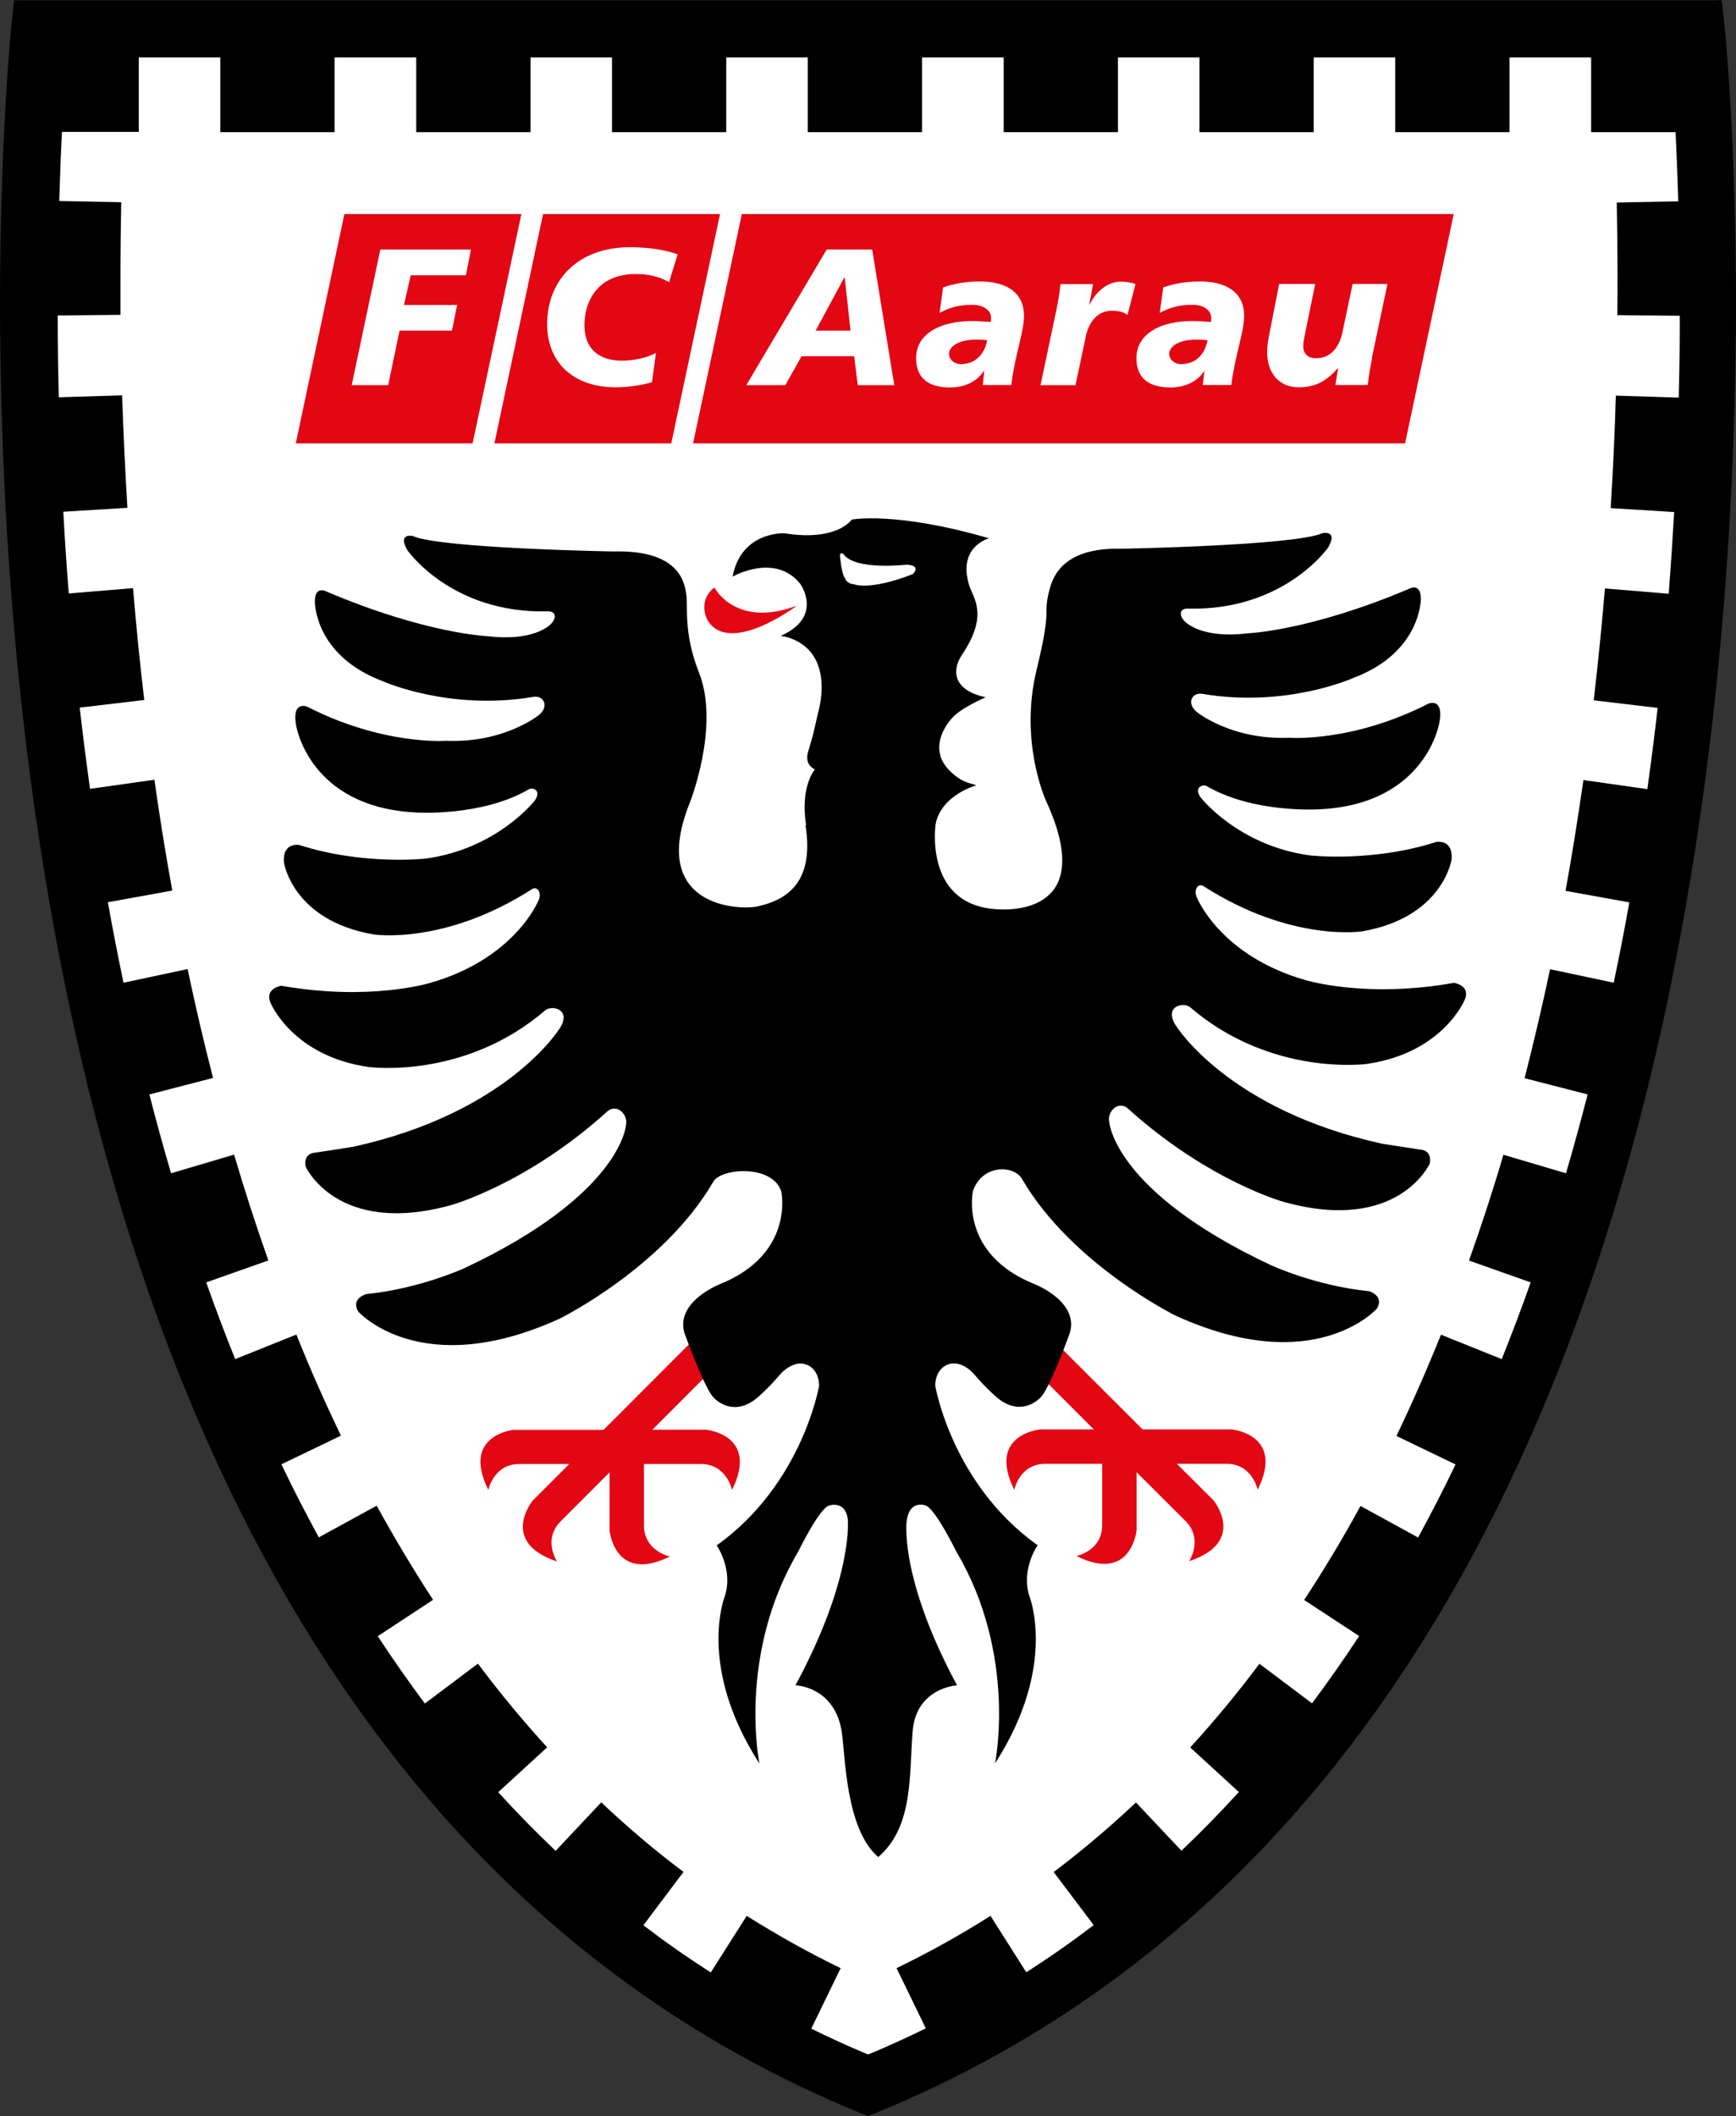 <?xml version="1.0" encoding="UTF-8"?>
<svg id="Ebene_1" data-name="Ebene 1" xmlns="http://www.w3.org/2000/svg" viewBox="0 0 114.57 139.6">
  <rect x="0" y="0" width="114.57" height="139.6" fill="#333333" stroke="none"/>
  <defs>
    <style>
      .cls-1 {
        fill: #fff;
      }

      .cls-2 {
        fill: #e30613;
      }
    </style>
  </defs>
  <path class="cls-1" d="m111.94,1.91s11.36,108.74-54.65,135.66C-8.73,110.65,2.63,1.91,2.63,1.91h109.31Z"/>
  <polygon class="cls-2" points="22.73 14.12 34.41 14.12 31.19 29.25 19.52 29.25 22.73 14.12"/>
  <polygon class="cls-2" points="35.84 14.12 47.52 14.12 44.3 29.25 32.63 29.25 35.84 14.12"/>
  <polygon class="cls-2" points="48.96 14.12 95.94 14.12 92.73 29.25 45.74 29.25 48.96 14.12"/>
  <polygon class="cls-1" points="25.1 16.46 31.08 16.46 30.75 18.16 27.11 18.16 26.66 20.12 30.17 20.12 29.83 21.81 26.37 21.81 25.62 25.41 23.21 25.41 25.1 16.46"/>
  <path class="cls-1" d="m44.16,18.62c-.76-.44-1.47-.54-2.23-.54-2.39,0-3.36,1.69-3.36,3.38,0,1.59,1.01,2.33,2.45,2.33.86,0,1.64-.18,2.27-.5l-.26,1.92c-.57.19-1.57.34-2.38.34-2.88,0-4.54-1.7-4.54-4.16,0-2.97,2.09-5.08,5.45-5.08,1.71,0,2.68.3,3.16.47l-.56,1.83Z"/>
  <path class="cls-1" d="m54.56,16.46h3l1.46,8.95h-2.41l-.24-1.91h-3.47l-1.07,1.91h-2.58l5.31-8.95Zm1.19,1.85h-.03l-1.89,3.5h2.3l-.38-3.5Z"/>
  <path class="cls-1" d="m64.95,24.47l-.02-.03v.03c-.49.77-1.35,1.09-2.24,1.09-1.44,0-2.23-.64-2.23-1.93,0-1.64,1.64-2.45,3.68-2.45.46,0,.92.04,1.24.06.03-.09.03-.18.03-.27,0-.47-.47-.86-1.23-.86-.84,0-1.4.13-2.17.53l.23-1.68c.68-.23,1.41-.39,2.45-.39,1.59,0,2.89.63,2.89,2.27,0,1.05-.59,2.55-.84,4.56h-1.88l.1-.93Zm-1.54-.45c.99,0,1.57-.68,1.74-1.57-.19-.04-.47-.04-.61-.04-1.1-.04-1.91.36-1.91.95,0,.3.29.66.78.66"/>
  <path class="cls-1" d="m72.14,18.73l-.25,1.37h.02c.37-.78,1.12-1.52,2.06-1.52.31,0,.67.04.97.16l-.53,2.04c-.3-.23-.63-.28-1.06-.28-.97,0-1.55.85-1.72,1.83l-.65,3.08h-2.31l1.04-4.93c.12-.58.22-1.14.28-1.74h2.14Z"/>
  <path class="cls-1" d="m79.49,24.47l-.02-.03v.03c-.48.77-1.35,1.09-2.24,1.09-1.44,0-2.23-.64-2.23-1.93,0-1.64,1.64-2.45,3.67-2.45.46,0,.92.04,1.24.06.03-.09.03-.18.03-.27,0-.47-.47-.86-1.23-.86-.84,0-1.4.13-2.17.53l.23-1.68c.68-.23,1.41-.39,2.45-.39,1.59,0,2.89.63,2.89,2.27,0,1.05-.59,2.55-.85,4.56h-1.88l.1-.93Zm-1.54-.45c.99,0,1.58-.68,1.74-1.57-.19-.04-.47-.04-.62-.04-1.1-.04-1.91.36-1.91.95,0,.3.3.66.78.66"/>
  <path class="cls-1" d="m90.55,23.66c-.12.58-.22,1.14-.28,1.74h-2.14l.18-1.09h-.03c-.67.74-1.36,1.24-2.57,1.24-1.35,0-2.08-1-2.08-2.3,0-.45.04-.7.18-1.41l.61-3.11h2.38l-.64,3.13c-.06.33-.15.66-.15,1.01,0,.39.25.79.89.76.98,0,1.55-.84,1.72-1.83l.65-3.07h2.3l-1.04,4.93Z"/>
  <path class="cls-2" d="m33.92,94.33h5.91l6.65-6.66,1.58,1.64-5.01,5.01h3.55s3.52.33,1.71,3.97c0,0-.35-1.71-2.05-1.71h-3.76v4.05c0,1.7,1.71,2.05,1.71,2.05-3.64,1.81-3.98-1.71-3.98-1.71v-3.84l-3.23,3.23c-1.2,1.21-.24,2.65-.24,2.65-3.85-1.29-1.6-4.02-1.6-4.02l2.41-2.41h-3.3c-1.7,0-2.04,1.71-2.04,1.71-1.82-3.64,1.7-3.97,1.7-3.97"/>
  <path class="cls-2" d="m81.31,94.3h-5.9l-6.66-6.65-1.57,1.64,5.01,5.01h-3.55s-3.52.33-1.7,3.98c0,0,.34-1.71,2.04-1.71h3.76v4.04c0,1.71-1.7,2.04-1.7,2.04,3.63,1.81,3.97-1.7,3.97-1.7v-3.83l3.23,3.22c1.2,1.21.24,2.65.24,2.65,3.85-1.28,1.61-4.01,1.61-4.01l-2.42-2.41h3.29c1.7,0,2.04,1.71,2.04,1.71,1.82-3.65-1.71-3.98-1.71-3.98"/>
  <path class="cls-2" d="m47.15,38.76s1.38,2.71,5.44,1.2c0,0-4.44,3.34-5.89.96,0,0-.72-1.23.45-2.17"/>
  <path d="m53.16,54.44c.61,3.84-1.31,4.94-3.14,5.35-1.22.28-7.24.06-4.51-6.8,0,0,2.03-5.07.62-8.62-1.07-2.71-.69-4.42-.85-5.24-.12-.63-.37-2.87-4.81-2.75,0,0-11.43-.2-13.23-1.02,0,0-1.02-.23-.36.93,0,0,2.91,4.21,9.29,4.04.56,0,.56.49.15.87,0,0-1.06,1.14-4.12.77,0,0-4.04-.14-10.64-2.94,0,0-.79-.45-.78.67,0,0-.04,3.53,4.46,5.23,0,0,4.4,1.99,9.97,1.04.62-.11,1.08.58.37,1.19,0,0-2.28,1.87-6.12,1.71,0,0-4.13.33-9.19-2.25,0,0-1.02-.43-.73,1.22,0,0,.82,5.41,7.92,5.76,0,0,4.32.29,7.44-1.53.25-.15.87.06.39.75,0,0-2.48,3.18-7.19,3.82,0,0-4.1.47-8.36-.9,0,0-1.12-.19-1,1.16,0,0,.56,3.81,5.89,4.74,0,0,4.67.75,10.49-2.99.34-.22.68.27.4.79,0,0-1.55,3.82-7.16,5.41,0,0-3.95,1.21-9.79.18,0,0-1.12.16-.72,1.12,0,0,1.44,3.52,6.48,4.24,0,0,6.3.86,11.64-3.73.48-.41,1.83-.04.92,1.25,0,0-3.44,5.52-13.57,7.74,0,0-1.6.26-2.66.41,0,0-.64.09-.49.9,0,0,2.08,4.62,9.61,2.54-.06.01,4.96-1.35,10.29-6.17.64-.57,1.41.21,1.24.9,0,0-.29,4.56-10.66,9.43,0,0-2.95,1.36-6.48,1.71,0,0-1.04.29-.53,1.15,0,0,4.11,4.65,13.28.48,0,0,6.87-3.38,10.16-9.05.52-.9,3.89-1.14,4.48.64,0,0,.92,4.13-4.06,6.13,0,0-3.22,1.26-2.22,3.51,0,0,1.2,3.29,1.78,3.93.42.47,1.6,1.24,3.02-.04,1.42-1.28,1.37-1.64,2.17-2.03.8-.39,1.78.06,1.81,1.32,0,0-1.09,6.49-6.76,10.54,0,0,1.09,1.56.55,3.31,0,0-1.9,4.62,2.27,11.08,0,0-1.48-7.17,2.56-13.98,0,0,1.39-2.86,2.04-3.04,0,0,1.05-.37,1.23.88,0,0,.42,3.79-3.45,10.98,0,0,2.57.06,3.05,3.05.24,1.52.24,6.42,2.41,8.28,2.32-1.99,2.04-5.38,2.27-8.28.22-2.9,2.93-3.05,2.93-3.05-3.86-7.19-3.32-10.86-3.32-10.86.19-1.4,1.23-1.01,1.23-1.01.65.19,2.04,3.04,2.04,3.04,4.04,6.81,2.56,13.98,2.56,13.98,4.17-6.47,2.25-11.08,2.25-11.08-.53-1.76.56-3.31.56-3.31-5.68-4.05-6.76-10.54-6.76-10.54.03-1.25,1.01-1.71,1.81-1.32.8.39.75.76,2.17,2.03,1.42,1.27,2.58.51,3.01.04.59-.64,1.79-3.93,1.79-3.93,1-2.26-2.23-3.51-2.23-3.51-4.98-2-4.06-6.13-4.06-6.13.6-1.78,2.7-1.73,3.23-.82,3.29,5.66,10.16,9.04,10.16,9.04,9.17,4.17,13.27-.47,13.27-.47.51-.86-.52-1.15-.52-1.15-3.53-.35-6.48-1.72-6.48-1.72-10.37-4.87-10.66-9.43-10.66-9.43-.17-.69.6-1.47,1.24-.89,5.34,4.82,10.36,6.18,10.31,6.16,7.52,2.08,9.6-2.54,9.6-2.54.15-.82-.49-.9-.49-.9-1.07-.16-2.66-.41-2.66-.41-10.13-2.22-13.57-7.74-13.57-7.74-.9-1.29.44-1.66.92-1.25,5.34,4.58,11.63,3.73,11.63,3.73,5.05-.72,6.48-4.24,6.48-4.24.4-.96-.72-1.11-.72-1.11-5.83,1.04-9.78-.18-9.78-.18-5.61-1.59-7.16-5.41-7.16-5.41-.28-.53.06-1.01.4-.8,5.83,3.74,10.5,2.99,10.5,2.99,5.33-.93,5.89-4.74,5.89-4.74.11-1.36-1-1.16-1-1.16-4.26,1.37-8.36.89-8.36.89-4.72-.64-7.2-3.82-7.2-3.82-.47-.68.14-.89.4-.75,3.12,1.82,7.44,1.53,7.44,1.53,7.09-.34,7.92-5.75,7.92-5.75.29-1.65-.73-1.22-.73-1.22-5.05,2.58-9.18,2.25-9.18,2.25-3.84.16-6.12-1.71-6.12-1.71-.71-.61-.26-1.29.36-1.19,5.57.95,9.97-1.04,9.97-1.04,4.51-1.69,4.47-5.22,4.47-5.22,0-1.12-.79-.66-.79-.66-6.59,2.79-10.64,2.93-10.64,2.93-3.06.38-4.12-.76-4.12-.76-.41-.38-.41-.88.16-.87,6.37.17,9.28-4.04,9.28-4.04.66-1.16-.37-.94-.37-.94-1.8.82-13.23,1.03-13.23,1.03-3.78-.1-4.55,1.7-4.81,2.75-.45,1.78.22.88-.84,5.25-1.16,4.75.62,8.62.62,8.62,3.34,7.25-2.03,7.33-3.62,7.13-4.43-.53-3.66-5.6-3.66-5.6.39-1.92,2.68-2.54,2.68-2.54-.28-.15-.88-.09-1.76-.97-1.61-1.61.13-3.43.13-3.43.54-.68,2.25-1.41,2.25-1.41-2.21-.48-2.22-1.82-1.57-2.79,1.79-2.67.76-3.71.48-4.61-.78-2.54,1.31-3.09,1.31-3.09-6.21-1.8-9.06-1.23-9.06-1.23,0,0-.96,1.46-4.45.9,0,0-2.85-.14-3.41,2.86,0,0,2.79-1.6,4.46.47,0,0,1.58,2.16-1.28,3.44,0,0,1.87.17,2.48,2,0,0,.51,1.21-.04,3.15-.36,1.59-.21,1.02-.64,2.51-.17.59.06.96.45,1.15,0,0-.99,1.12-.58,3.68m7.05-16.57c-2.88,1.13-3.91.67-3.91.67-.47-.03-.58-.4-.58-.4-.23-.3-.33-1.52-.33-1.52.03-.21.23-.07.23-.07.78,1.11,4.18.7,4.18.7,1.02.07.41.61.41.61"/>
  <path d="m113.81,1.71l-.18-1.69h-.13s0-.02,0-.02l-.21.02H1.28l-.18-.02h0s0,0,0,.02h-.17l-.18,1.69s-.75,7.24-.75,18.39c.06,32.26,6.08,98.41,56.57,119.21l.71.29.72-.29c50.48-20.81,56.5-86.95,56.57-119.21,0-11.15-.75-18.35-.76-18.39Zm-56.53,133.82c-1.28-.53-2.52-1.1-3.74-1.7l1.94-3.99c-2.17-1.05-4.22-2.21-6.2-3.45l-2.37,3.73c-1.54-.98-3.02-2.02-4.45-3.11l2.65-3.52c-1.91-1.43-3.71-2.96-5.43-4.59l-3.01,3.2c-1.31-1.24-2.58-2.54-3.79-3.87l3.23-2.96c-1.61-1.76-3.13-3.6-4.57-5.52l-3.5,2.63c-1.08-1.45-2.12-2.93-3.11-4.44l3.65-2.4c-1.31-2.01-2.55-4.08-3.72-6.21l-3.82,2.09c-.86-1.58-1.69-3.19-2.47-4.82l3.93-1.89c-1.05-2.19-2.04-4.41-2.94-6.67l-4.04,1.62c-.67-1.67-1.31-3.36-1.91-5.06l4.1-1.45c-.82-2.31-1.57-4.64-2.26-6.98l-4.16,1.23c-.51-1.73-.99-3.47-1.43-5.2l4.2-1.09c-.62-2.39-1.17-4.79-1.68-7.18l-4.23.9c-.37-1.78-.72-3.55-1.03-5.31l4.25-.77c-.45-2.46-.84-4.9-1.18-7.31l-4.25.6c-.25-1.81-.48-3.6-.68-5.36l4.26-.5c-.3-2.51-.54-4.98-.74-7.38l-4.24.35c-.15-1.84-.27-3.64-.36-5.39l4.23-.26c-.16-2.57-.27-5.05-.35-7.42l-4.18.13c-.05-1.88-.07-3.69-.07-5.4l4.14-.04c0-.82,0-1.62,0-2.4,0-1.79.02-3.46.05-5.03l-4.09-.08c.05-1.69.11-3.22.18-4.56h5.07V3.79h5.38v4.93h7.54V3.79h5.39v4.93h7.54V3.79h5.38v4.93h7.54V3.79h5.38v4.93h7.54V3.79h5.39v4.93h7.54V3.79h5.38v4.93h7.54V3.79h5.38v4.93h7.54V3.79h5.39v4.93h5.57c.07,1.34.13,2.87.18,4.56l-4.06.08c.03,1.56.05,3.24.05,5.03,0,.78,0,1.58-.01,2.4l4.12.04c0,1.72-.02,3.52-.07,5.4l-4.15-.13c-.07,2.37-.18,4.85-.34,7.42l4.19.26c-.1,1.75-.22,3.55-.36,5.39l-4.21-.35c-.2,2.4-.45,4.87-.74,7.38l4.22.5c-.2,1.76-.43,3.55-.68,5.36l-4.22-.6c-.35,2.41-.73,4.85-1.18,7.31l4.21.76c-.31,1.76-.66,3.53-1.03,5.3l-4.2-.89h0c-.51,2.4-1.07,4.79-1.68,7.19l4.16,1.07c-.45,1.74-.92,3.47-1.43,5.2l-4.13-1.22c-.69,2.35-1.45,4.67-2.27,6.98l4.07,1.44c-.6,1.7-1.24,3.39-1.91,5.06l-4.01-1.61c-.91,2.26-1.89,4.49-2.94,6.68l3.9,1.88c-.78,1.63-1.61,3.24-2.47,4.82l-3.8-2.08c-1.16,2.12-2.4,4.19-3.72,6.2l3.63,2.38c-.99,1.51-2.03,2.99-3.11,4.44l-3.47-2.61c-1.44,1.92-2.96,3.76-4.57,5.52l3.21,2.94c-1.21,1.33-2.48,2.63-3.79,3.87l-3-3.18h0c-1.72,1.62-3.53,3.15-5.43,4.59l2.64,3.5c-1.43,1.09-2.91,2.13-4.45,3.11l-2.36-3.72c-1.97,1.25-4.04,2.4-6.2,3.45l1.93,3.97c-1.23.6-2.48,1.18-3.77,1.71Z"/>
</svg>